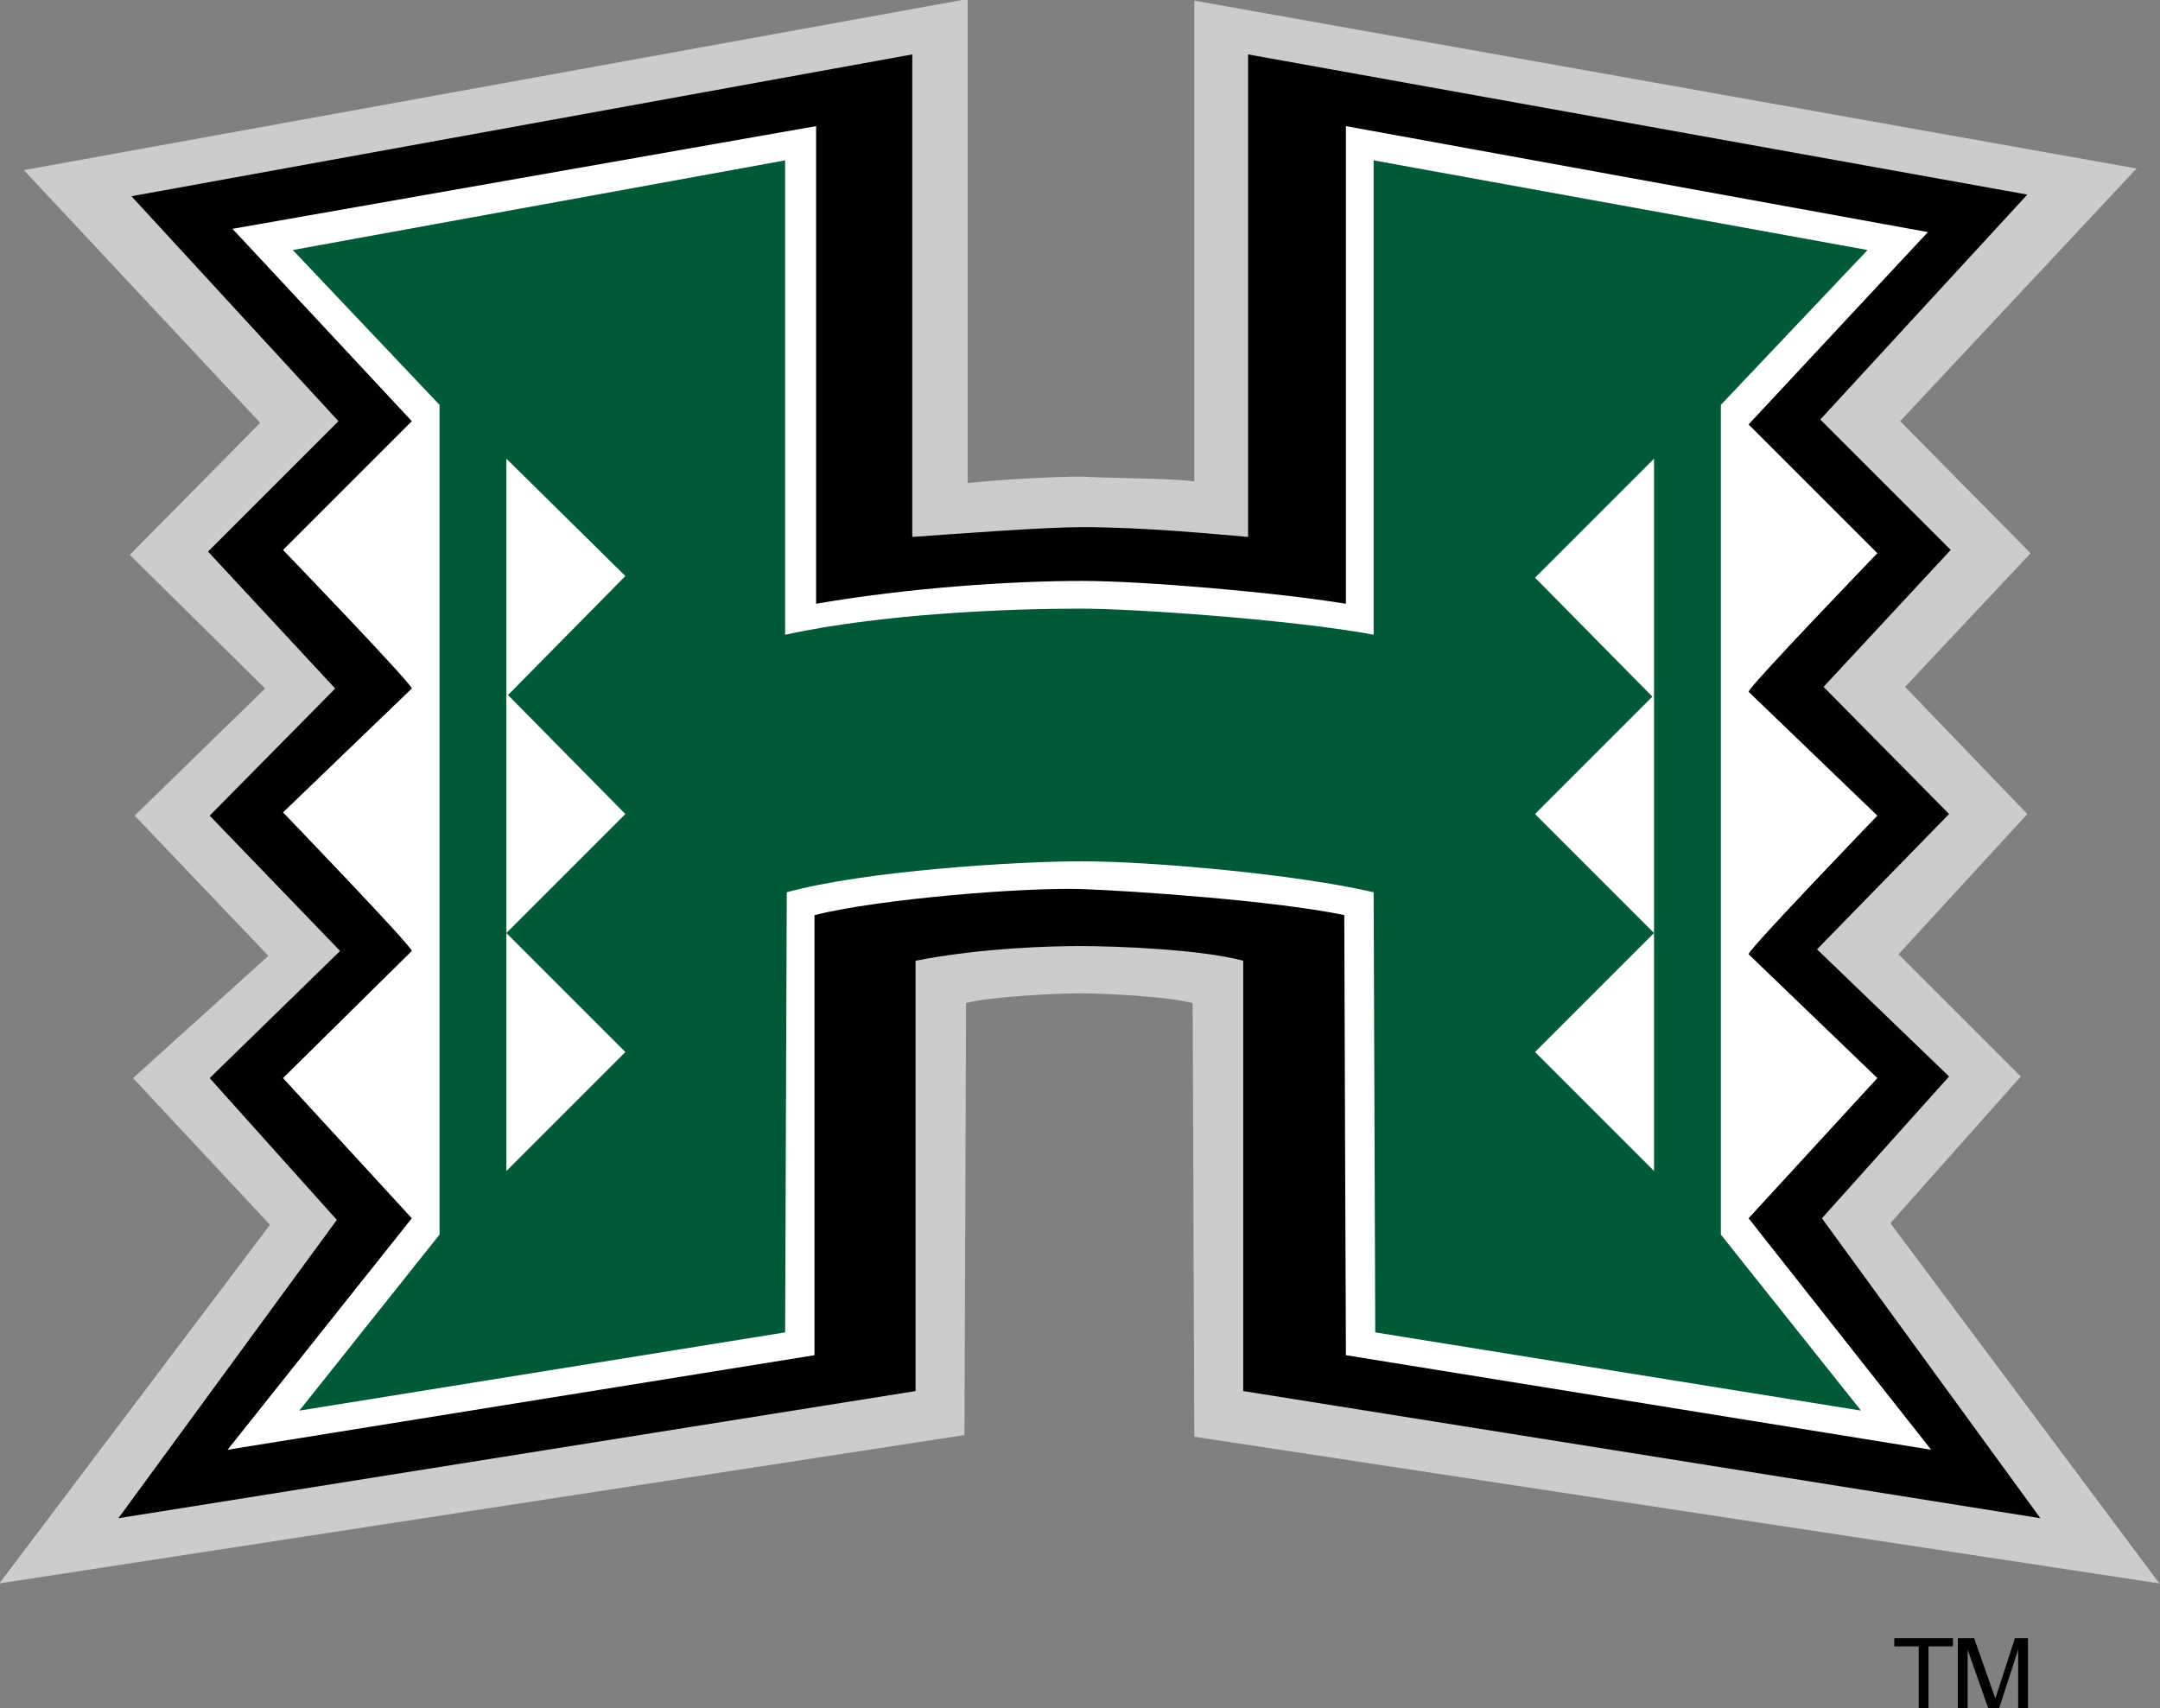 <?xml version="1.0" encoding="utf-8"?>
<!-- Generator: Adobe Illustrator 24.0.1, SVG Export Plug-In . SVG Version: 6.00 Build 0)  -->
<svg version="1.1" id="Layer_1" xmlns="http://www.w3.org/2000/svg" xmlns:xlink="http://www.w3.org/1999/xlink" x="0px" y="0px"
	 width="132.5px" height="104.8px" viewBox="0 0 132.5 104.8" style="enable-background:new 0 0 132.5 104.8;" xml:space="preserve"
	>
<rect x="0" y="0" width="132.5" height="104.8" fill="#808080" stroke="none"/>
<style type="text/css">
	.st0{fill:#CCCCCC;}
	.st1{fill:#010101;}
	.st2{fill:#FFFFFF;}
	.st3{fill:#005937;}
</style>
<g transform="translate(.862 1.138)">
	<path class="st0" d="M115.1,73.9l8-9l-7.5-7.5l7.9-8.6L116,41l7.7-8.2l-8-8.1l14.5-15.5L72.4-1.1v29.5c-1.2-0.2-5.4-0.2-6.9-0.3
		c-1.8,0-5.3,0.2-7,0.4l0-29.7L0.6,9.3l14.5,15.5l-8,8.1l8.3,8.2l-8,7.8l8.2,8.6l-8.3,7.5l8.4,9L-0.9,96l59.2-9.1l0.1-26.5
		c1.4-0.4,5.6-0.6,7-0.6c1.6,0,5.4,0.2,6.9,0.6l0.1,26.6l59.2,9L115.1,73.9"/>
	<path class="st1" d="M110.9,73.6l7.8-8.7l-8.1-7.8l8.1-8.3L111,41l7.8-8.4l-8-8l12.7-13.8L75.7,2.2v29.6c-2.4-0.2-6.4-0.6-10.2-0.6
		c-2.3,0-7.5,0.4-10.4,0.6V2.2L7.2,10.9l12.7,13.8l-8,8l7.8,8.4l-7.7,7.8l8,8.3l-8,7.8l7.8,8.7L6.4,92l48.9-7.8l0-26.4
		c4.1-0.8,8.4-0.9,10.1-0.9c2.2,0,7.4,0.2,10,0.9l0,26.4l48.9,7.8L110.9,73.6"/>
	<path class="st2" d="M106.4,73.6l7.9-8.6l-7.9-7.6c0-0.3,7.9-8.5,7.9-8.5l-7.9-7.6c0-0.3,7.9-8.5,7.9-8.5l-7.9-7.9l11-11.8
		L81.7,6.6v29.3c-4.3-0.7-12.4-1.4-16.2-1.4c-4.2,0-10.5,0.4-16.3,1.4l0-29.3l-35.8,6.3l11,11.8l-7.9,7.9c0,0,7.9,8.2,7.9,8.5
		l-7.9,7.6c0,0,7.9,8.2,7.9,8.5L16.5,65l7.9,8.6L13.1,87.8l36-5.8l0-27c4-1,12.8-1.7,16.3-1.6c3,0.1,11.9,0.7,16.2,1.6
		c0,2.5,0.1,27,0.1,27l35.9,5.8L106.4,73.6"/>
	<path class="st3" d="M104.7,23.7l9-9.5L83.4,8.7v29.1c-4.8-0.9-14.5-1.6-18-1.6c-4.4,0-12.1,0.3-18.1,1.6l0-29.1l-30.2,5.5l9,9.5
		l0,50.9l-8.6,10.8l29.8-4.8l0.1-27c4.7-1.3,14-1.9,18.1-1.9c4.3,0,13.2,0.8,17.9,1.9l0.1,27l29.8,4.8l-8.6-10.8L104.7,23.7"/>
	<path class="st2" d="M100.6,27l-7.3,7.3l7.2,7.3l-7.2,7.2l7.3,7.3l-7.3,7.3l7.3,7.3V56.1v0V41.6v-0.1V27L100.6,27z M30.2,27v14.5
		v0.1v14.5v0v14.6l7.3-7.3l-7.3-7.3l7.3-7.3l-7.2-7.3l7.2-7.3L30.2,27L30.2,27z"/>
</g>
<g>
	<path d="M119.8,100.5v0.5h-1.5v3.8h-0.6V101h-1.5v-0.5H119.8z"/>
	<path d="M120.3,100.5h0.8l1.3,3.7l1.2-3.7h0.8v4.4h-0.6v-2.6c0-0.1,0-0.2,0-0.4c0-0.2,0-0.4,0-0.7l-1.2,3.7h-0.6l-1.3-3.7v0.1
		c0,0.1,0,0.3,0,0.5c0,0.2,0,0.4,0,0.5v2.6h-0.6V100.5z"/>
</g>
</svg>
